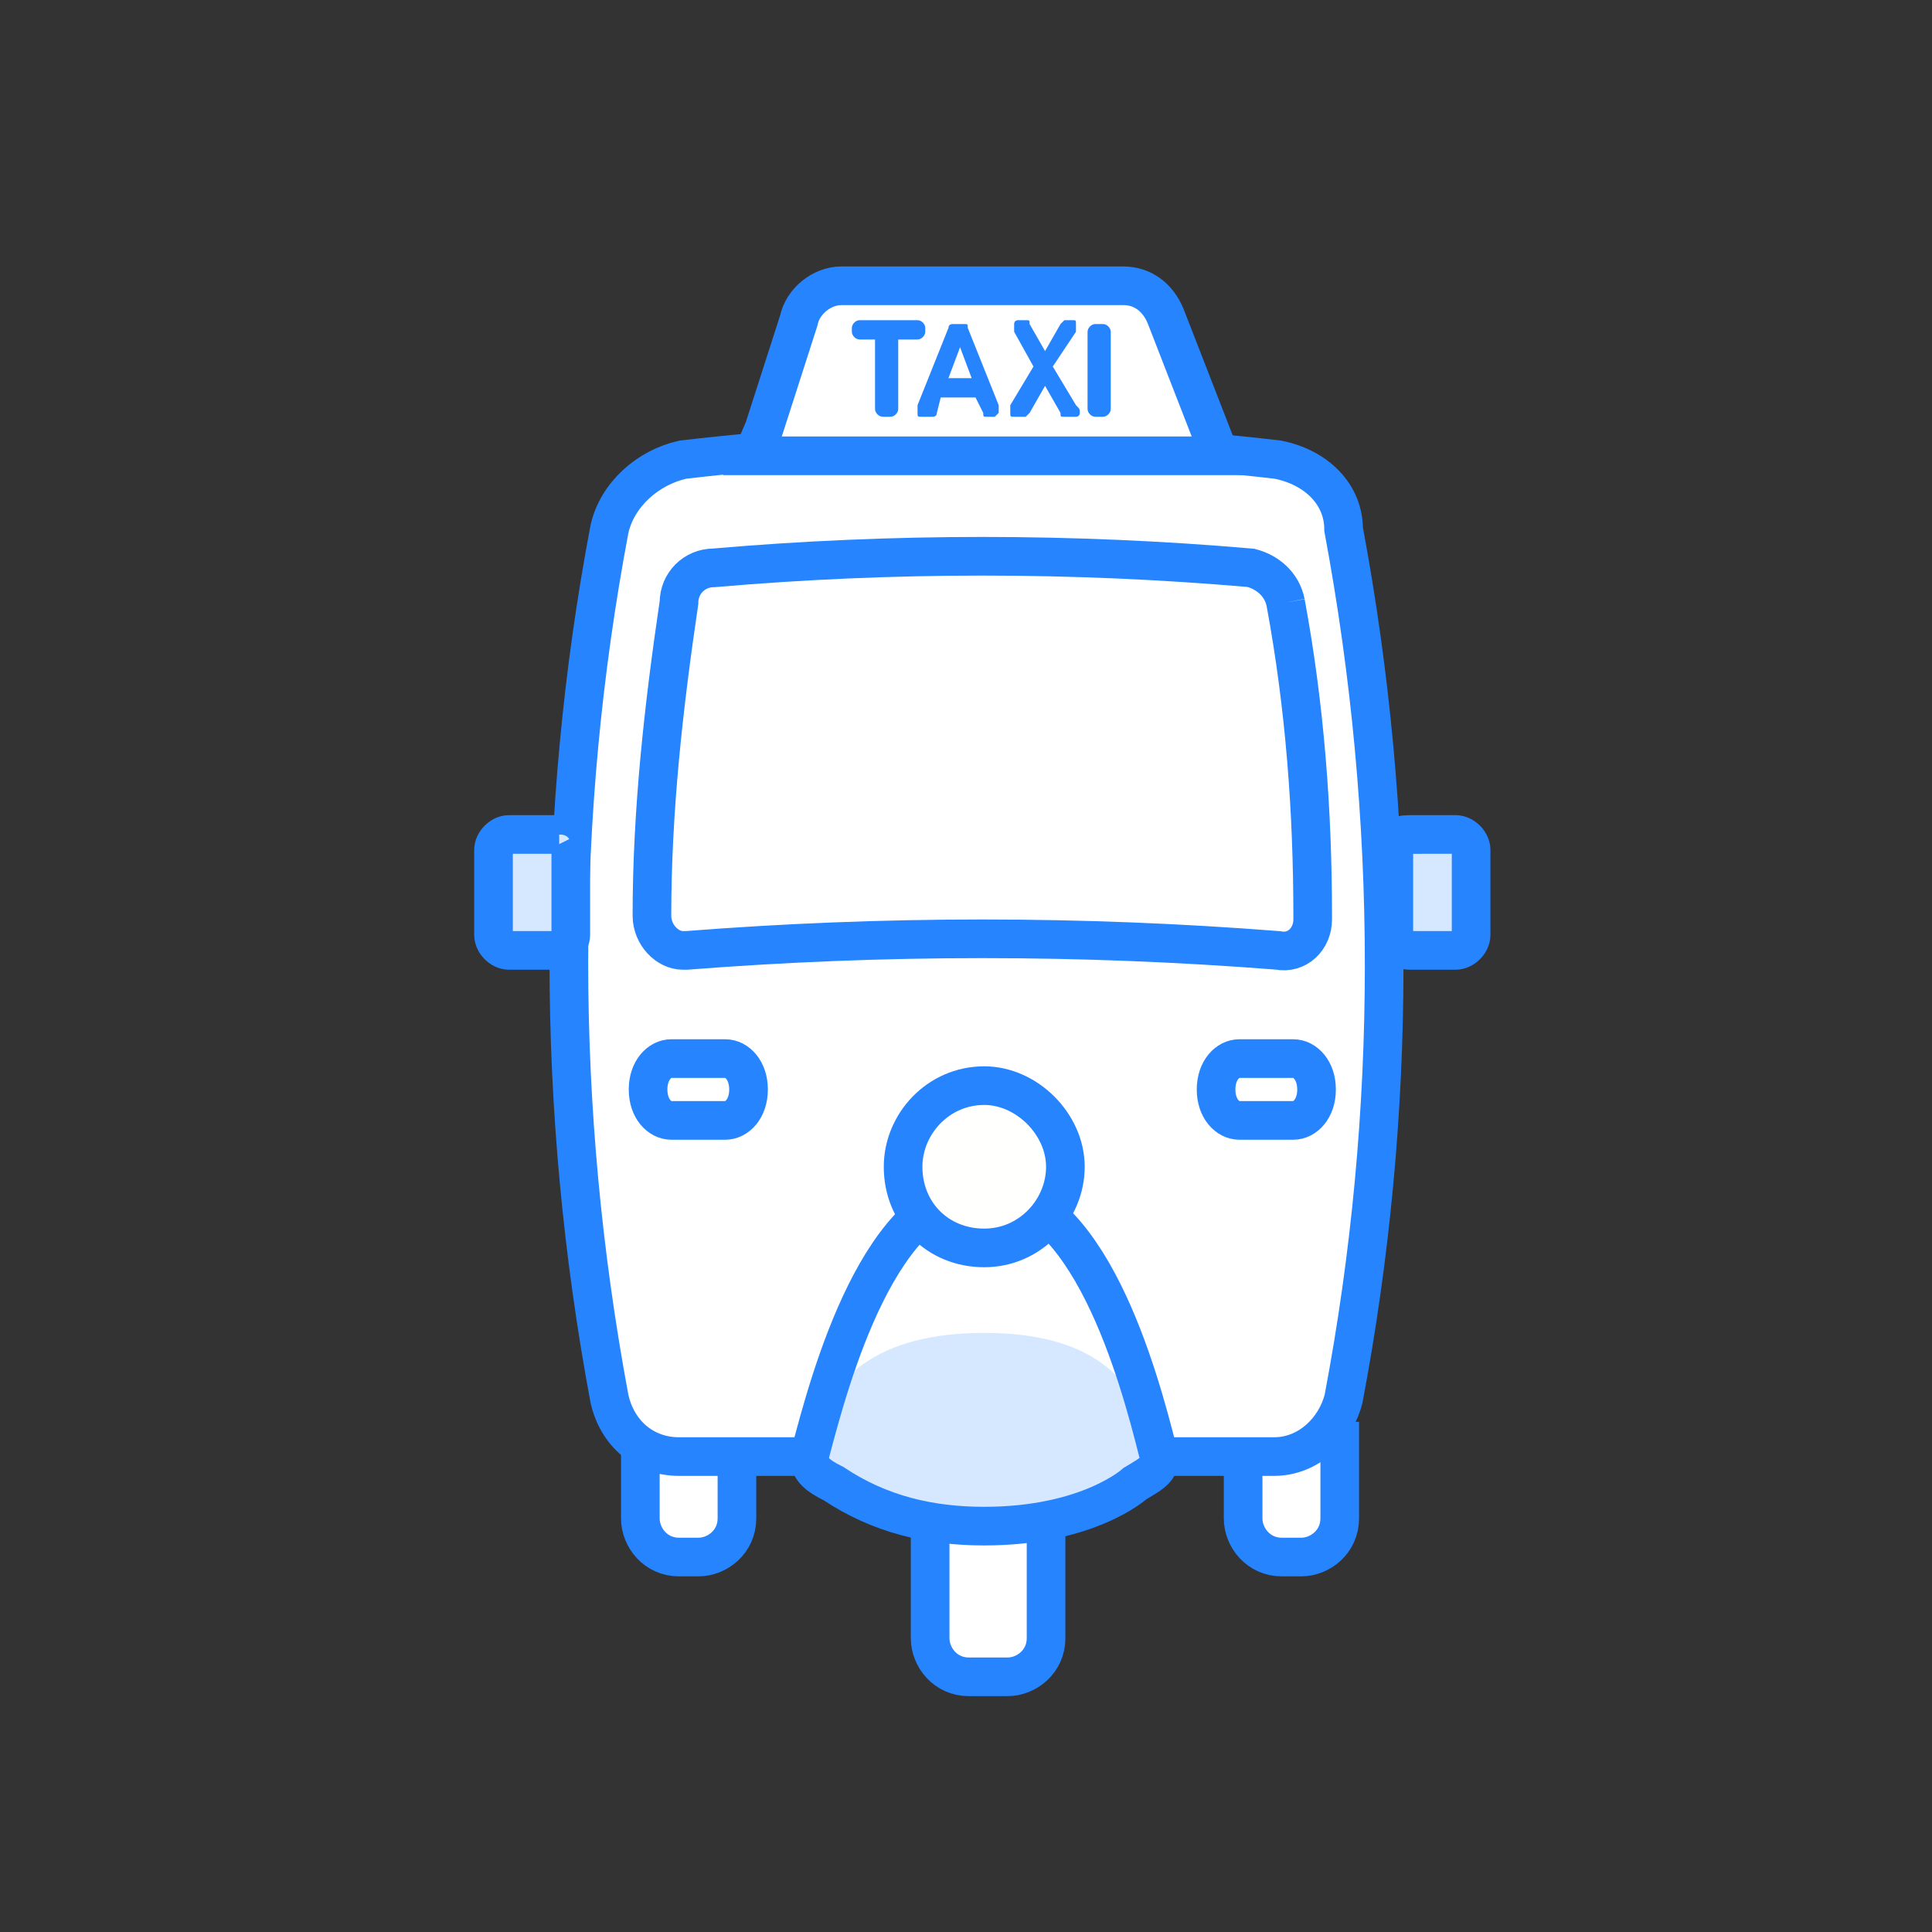 <?xml version="1.0" encoding="utf-8"?>
<!-- Generator: Adobe Illustrator 23.0.5, SVG Export Plug-In . SVG Version: 6.00 Build 0)  -->
<svg version="1.1" id="Layer_1" xmlns="http://www.w3.org/2000/svg" xmlns:xlink="http://www.w3.org/1999/xlink" x="0px" y="0px"
	 viewBox="0 0 50 50" style="enable-background:new 0 0 50 50;" xml:space="preserve">
<rect x="0" y="0" width="50" height="50" fill="#333333" stroke="none"/>
<style type="text/css">
	.st0{fill:none;stroke:#2684FF;stroke-width:1.329;stroke-linecap:round;stroke-miterlimit:10;}
	.st1{clip-path:url(#SVGID_2_);fill:#DEEBFF;}
	.st2{clip-path:url(#SVGID_4_);fill:#2684FF;}
	.st3{clip-path:url(#SVGID_6_);fill:#2684FF;}
	.st4{clip-path:url(#SVGID_8_);fill:#2684FF;}
	.st5{clip-path:url(#SVGID_10_);fill:#DEEBFF;}
	.st6{fill:none;stroke:#2684FF;stroke-width:1.329;stroke-miterlimit:10;}
	.st7{clip-path:url(#SVGID_12_);enable-background:new    ;}
	.st8{clip-path:url(#SVGID_14_);}
	.st9{clip-path:url(#SVGID_16_);fill:none;stroke:#2684FF;stroke-width:1.329;stroke-miterlimit:10;}
	.st10{clip-path:url(#SVGID_18_);fill:#DEEBFF;}
	.st11{clip-path:url(#SVGID_20_);fill:#DEEBFF;}
	.st12{clip-path:url(#SVGID_22_);fill:#1F84F8;}
	.st13{clip-path:url(#SVGID_24_);fill:#1F84F8;}
	.st14{clip-path:url(#SVGID_26_);fill:#DFE6FB;}
	.st15{fill:none;stroke:#2684FF;stroke-width:0.5;stroke-miterlimit:10;}
	.st16{clip-path:url(#SVGID_28_);fill:#2684FF;}
	.st17{clip-path:url(#SVGID_30_);fill:#2684FF;}
	.st18{clip-path:url(#SVGID_32_);fill:#2684FF;}
	.st19{clip-path:url(#SVGID_34_);fill:#DEEBFF;}
	.st20{fill:none;stroke:#2684FF;stroke-width:1.395;stroke-miterlimit:10;}
	.st21{clip-path:url(#SVGID_36_);enable-background:new    ;}
	.st22{clip-path:url(#SVGID_38_);}
	.st23{clip-path:url(#SVGID_40_);fill:none;stroke:#2684FF;stroke-width:1.395;stroke-miterlimit:10;}
	.st24{clip-path:url(#SVGID_42_);fill:#2684FF;}
	.st25{clip-path:url(#SVGID_44_);fill:#2684FF;}
	.st26{clip-path:url(#SVGID_46_);fill:#2684FF;}
	.st27{clip-path:url(#SVGID_48_);fill:#2684FF;}
	.st28{clip-path:url(#SVGID_50_);fill:#2684FF;}
	.st29{clip-path:url(#SVGID_52_);fill:#DEEBFF;}
	.st30{clip-path:url(#SVGID_54_);fill:#DEEBFF;}
	.st31{clip-path:url(#SVGID_56_);fill:#DEEBFF;}
	.st32{clip-path:url(#SVGID_58_);fill:#2684FF;}
	.st33{clip-path:url(#SVGID_60_);fill:#2684FF;}
	.st34{fill:none;stroke:#2684FF;stroke-width:0.93;stroke-miterlimit:10;}
	.st35{clip-path:url(#SVGID_62_);fill:#DEEBFF;}
	.st36{clip-path:url(#SVGID_64_);fill:#FFFFFF;}
	.st37{clip-path:url(#SVGID_66_);enable-background:new    ;}
	.st38{clip-path:url(#SVGID_68_);}
	.st39{clip-path:url(#SVGID_70_);fill:#DEEBFF;}
	.st40{clip-path:url(#SVGID_72_);enable-background:new    ;}
	.st41{clip-path:url(#SVGID_74_);}
	.st42{clip-path:url(#SVGID_76_);fill:none;stroke:#2684FF;stroke-width:0.93;stroke-miterlimit:10;}
	.st43{fill:#2684FF;}
	.st44{fill-rule:evenodd;clip-rule:evenodd;fill:#DEEBFF;}
	.st45{fill:none;stroke:#2684FF;stroke-linecap:round;stroke-linejoin:round;}
	.st46{fill:none;stroke:#2684FF;stroke-width:0.648;stroke-linecap:round;stroke-linejoin:round;}
	.st47{fill:none;stroke:#2684FF;stroke-linecap:round;}
	.st48{fill:none;stroke:#2684FF;}
	.st49{fill-rule:evenodd;clip-rule:evenodd;fill:#FFFFFF;}
	.st50{fill:none;stroke:#2684FF;stroke-width:1.329;stroke-linecap:round;stroke-miterlimit:10;}
	.st51{clip-path:url(#SVGID_78_);}
	.st52{fill:#DEEBFF;}
	.st53{clip-path:url(#SVGID_80_);}
	.st54{clip-path:url(#SVGID_82_);}
	.st55{clip-path:url(#SVGID_84_);}
	.st56{clip-path:url(#SVGID_86_);}
	.st57{fill:none;stroke:#2684FF;stroke-width:1.329;stroke-miterlimit:10;}
	.st58{clip-path:url(#SVGID_88_);}
	.st59{clip-path:url(#SVGID_90_);}
	.st60{clip-path:url(#SVGID_92_);}
	.st61{clip-path:url(#SVGID_94_);}
	.st62{clip-path:url(#SVGID_96_);}
	.st63{clip-path:url(#SVGID_98_);}
	.st64{fill:#1F84F8;}
	.st65{clip-path:url(#SVGID_100_);}
	.st66{fill:none;stroke:#2684FF;stroke-width:0.93;stroke-miterlimit:10;}
	.st67{clip-path:url(#SVGID_102_);}
	.st68{clip-path:url(#SVGID_104_);}
	.st69{fill:#FFFFFF;}
	.st70{clip-path:url(#SVGID_106_);}
	.st71{clip-path:url(#SVGID_108_);}
	.st72{clip-path:url(#SVGID_110_);}
	.st73{clip-path:url(#SVGID_112_);}
	.st74{clip-path:url(#SVGID_114_);}
	.st75{clip-path:url(#SVGID_116_);}
	.st76{fill-rule:evenodd;clip-rule:evenodd;fill:#FFFFFF;stroke:#2684FF;}
	.st77{fill-rule:evenodd;clip-rule:evenodd;fill:#D5E8FF;}
	.st78{fill-rule:evenodd;clip-rule:evenodd;fill:#FFFFFE;stroke:#2684FF;}
	.st79{fill-rule:evenodd;clip-rule:evenodd;fill:#D5E8FF;stroke:#2684FF;}
	.st80{fill:#FFFFFF;stroke:#2684FF;}
	.st81{fill:none;stroke:#2684FF;stroke-width:0.93;stroke-linecap:round;stroke-linejoin:round;}
	.st82{fill:none;stroke:#2684FF;stroke-width:0.93;stroke-linecap:round;}
	.st83{fill:#DEEBFF;stroke:#2684FF;stroke-width:0.93;}
	.st84{fill:none;stroke:#2684FF;stroke-width:0.93;}
	.st85{fill:#FFFFFF;stroke:#2684FF;stroke-width:0.93;}
	.st86{stroke:#2684FF;stroke-width:0.972;stroke-linecap:round;stroke-linejoin:round;}
	.st87{fill:#FFFFFF;stroke:#2684FF;stroke-width:0.972;}
	.st88{fill-rule:evenodd;clip-rule:evenodd;fill:#2684FF;stroke:#2684FF;stroke-width:0.5;}
	.st89{fill:#DEEBFF;stroke:#2684FF;stroke-width:0.972;}
	.st90{fill:none;stroke:#2684FF;stroke-width:0.972;stroke-linecap:round;}
	.st91{fill:none;stroke:#2684FF;stroke-width:0.937;stroke-linecap:round;}
	.st92{fill:none;stroke:#2684FF;stroke-width:0.937;}
	.st93{fill:none;stroke:#2684FF;stroke-width:1.5;stroke-linecap:round;stroke-linejoin:round;}
	.st94{fill:none;stroke:#2684FF;stroke-width:1.5;}
	.st95{fill:none;stroke:#2684FF;stroke-width:1.469;}
	.st96{fill-rule:evenodd;clip-rule:evenodd;fill:#DEEBFF;stroke:#157BFB;stroke-width:1.469;}
	.st97{fill:#157BFB;stroke:#2684FF;stroke-width:0.734;}
	.st98{fill:none;stroke:#2684FF;stroke-width:1.469;stroke-linecap:round;}
	.st99{fill:none;stroke:#2684FF;stroke-width:1.068;stroke-linecap:round;stroke-linejoin:round;}
	.st100{fill:#DEEBFF;stroke:#2684FF;stroke-width:1.5;}
	.st101{fill:none;stroke:#2684FF;stroke-width:1.395;stroke-linecap:round;stroke-linejoin:round;}
	.st102{stroke:#2684FF;stroke-width:1.395;}
	.st103{fill:none;stroke:#2684FF;stroke-width:1.395;}
	.st104{fill:#DEEBFF;stroke:#2684FF;stroke-width:1.395;}
	.st105{fill:none;stroke:#2684FF;stroke-width:1.395;stroke-linecap:round;}
	.st106{fill:#D5E8FF;}
	.st107{fill:none;stroke:#2684FF;stroke-width:1.5;stroke-linecap:round;}
	.st108{fill:#FFFFFF;stroke:#2684FF;stroke-width:1.5;}
	.st109{fill:#0085FF;}
	.st110{fill:#DAECFF;}
	.st111{fill:none;stroke:#0085FF;}
	.st112{clip-path:url(#SVGID_118_);}
	.st113{fill:none;stroke:#2684FF;stroke-width:1.395;stroke-miterlimit:10;}
	.st114{clip-path:url(#SVGID_120_);}
	.st115{clip-path:url(#SVGID_122_);}
	.st116{clip-path:url(#SVGID_124_);}
	.st117{clip-path:url(#SVGID_126_);}
	.st118{clip-path:url(#SVGID_128_);}
	.st119{clip-path:url(#SVGID_130_);}
	.st120{clip-path:url(#SVGID_132_);}
	.st121{clip-path:url(#SVGID_134_);}
	.st122{clip-path:url(#SVGID_136_);}
	.st123{clip-path:url(#SVGID_138_);}
	.st124{clip-path:url(#SVGID_140_);}
	.st125{clip-path:url(#SVGID_142_);}
	.st126{clip-path:url(#SVGID_144_);}
	.st127{fill:none;stroke:#2684FF;stroke-miterlimit:10;}
	.st128{fill:#DEEBFF;stroke:#2684FF;stroke-width:0.915;}
	.st129{fill:none;stroke:#2684FF;stroke-width:0.915;}
	.st130{fill:#FFFFFF;stroke:#2684FF;stroke-width:0.915;}
	.st131{fill:none;stroke:#2684FF;stroke-width:0.915;stroke-linecap:round;}
	.st132{fill-rule:evenodd;clip-rule:evenodd;fill:#2684FF;}
	.st133{fill-rule:evenodd;clip-rule:evenodd;fill:#FFE0CE;stroke:#2684FF;}
	.st134{fill:#2684FF;stroke:#2684FF;stroke-width:0.5;}
	.st135{fill:#FFFFFF;stroke:#2684FF;stroke-linecap:round;stroke-linejoin:round;}
	.st136{fill-rule:evenodd;clip-rule:evenodd;fill:#DEEBFF;stroke:#2684FF;stroke-width:0.975;stroke-linecap:round;}
	.st137{fill:none;stroke:#2684FF;stroke-width:0.975;stroke-linecap:round;stroke-linejoin:round;}
	
		.st138{fill-rule:evenodd;clip-rule:evenodd;fill:#FFFFFF;stroke:#2684FF;stroke-width:0.975;stroke-linecap:round;stroke-linejoin:round;}
	.st139{fill:none;stroke:#2684FF;stroke-width:0.975;stroke-linecap:round;}
	.st140{clip-path:url(#SVGID_146_);}
	.st141{fill:none;stroke:#2684FF;stroke-width:1.175;}
	.st142{fill:#DEEBFF;stroke:#2684FF;stroke-width:1.175;}
	.st143{clip-path:url(#SVGID_148_);}
	.st144{clip-path:url(#SVGID_150_);}
	.st145{fill:none;stroke:#2684FF;stroke-width:1.3;stroke-linecap:round;stroke-linejoin:round;}
	.st146{fill:#FFFFFF;stroke:#2784FF;stroke-linecap:round;stroke-linejoin:round;}
	.st147{fill:none;stroke:#5E9DFF;stroke-width:1.3;stroke-linecap:round;}
</style>
<g id="Group_288" transform="translate(-288.428 -48.883)">
	<g id="Group_196" transform="translate(-58 866.179)">
		<g id="Group_197" transform="translate(354 528)">
			<g id="Group_196-2">
				<g id="Page-1_2_">
					<g id="Artboard_1_">
						<g id="Auto-taxi_64x64_">
							<path id="Rectangle" class="st76" d="M16.5-1306v3.1c0,0.5,0.4,1,1,1h0h1c0.5,0,1-0.4,1-1l0,0v-3.1H16.5z"/>
							<path id="Rectangle-2" class="st76" d="M24.6-1308v2c0,0.5,0.4,1,1,1l0,0h0.5c0.5,0,1-0.4,1-1l0,0v-2H24.6z"/>
							<path id="Rectangle-3" class="st76" d="M9-1308v2c0,0.5,0.4,1,1,1h0h0.5c0.5,0,1-0.4,1-1l0,0v-2H9z"/>
							<path id="Fill-6-Copy" class="st76" d="M25.5-1333.4c-5.1-0.6-10.3-0.6-15.4,0c-0.9,0.2-1.7,0.9-1.9,1.8
								c-1.4,7.4-1.4,15,0,22.5c0.2,0.9,0.9,1.5,1.8,1.5h15.4c0.9,0,1.6-0.7,1.8-1.5c1.4-7.4,1.4-15,0-22.5
								C27.2-1332.5,26.5-1333.2,25.5-1333.4z"/>
							<path id="Fill-9-Copy" class="st76" d="M25.7-1329.7c-0.1-0.5-0.5-0.8-0.9-0.9c-4.6-0.4-9.3-0.4-13.9,0
								c-0.5,0-0.9,0.4-0.9,0.9c-0.4,2.7-0.7,5.4-0.7,8.1c0,0.5,0.4,0.9,0.8,0.9c0,0,0.1,0,0.1,0c5.1-0.4,10.2-0.4,15.3,0
								c0.5,0.1,0.9-0.3,0.9-0.8c0,0,0-0.1,0-0.1C26.4-1324.3,26.2-1327,25.7-1329.7"/>
							<path id="Fill-12-Copy" class="st77" d="M17.9-1310.8c-2.7,0-4.1,1.1-4.6,3.1c-0.1,0.4,0.2,0.6,0.6,0.8
								c1.2,0.8,2.5,1.1,3.9,1.1c2.7,0,3.9-1.1,3.9-1.1c0.5-0.3,0.7-0.4,0.6-0.8C21.9-1309.7,20.6-1310.8,17.9-1310.8z"/>
							<path id="Fill-12-Copy-2" class="st48" d="M17.9-1314.5c-2.7,0-4,4.9-4.5,6.8c-0.1,0.4,0.2,0.6,0.6,0.8
								c1.2,0.8,2.5,1.1,3.9,1.1c2.7,0,3.9-1.1,3.9-1.1c0.5-0.3,0.7-0.4,0.6-0.8C21.9-1309.7,20.6-1314.5,17.9-1314.5z"/>
							<path id="Fill-14-Copy" class="st78" d="M20-1315.1c0,1.1-0.9,2.1-2.1,2.1s-2.1-0.9-2.1-2.1c0-1.1,0.9-2.1,2.1-2.1
								c0,0,0,0,0,0C19-1317.2,20-1316.2,20-1315.1"/>
							<path id="Fill-16-Copy" class="st76" d="M11.2-1317.9H9.8c-0.3,0-0.6,0.3-0.6,0.8s0.3,0.8,0.6,0.8h1.4c0.3,0,0.6-0.3,0.6-0.8
								S11.5-1317.9,11.2-1317.9"/>
							<path id="Fill-18-Copy" class="st76" d="M25.9-1317.9h-1.4c-0.3,0-0.6,0.3-0.6,0.8s0.3,0.8,0.6,0.8h1.4
								c0.3,0,0.6-0.3,0.6-0.8S26.2-1317.9,25.9-1317.9"/>
							<path id="Fill-19-Copy" class="st79" d="M6.9-1323.7H5.6c-0.2,0-0.4,0.2-0.4,0.4c0,0,0,0,0,0v2.2c0,0.2,0.2,0.4,0.4,0.4
								c0,0,0,0,0,0h1.2c0.2,0,0.4-0.2,0.4-0.4c0,0,0,0,0,0v-2.3C7.2-1323.6,7.1-1323.7,6.9-1323.7
								C6.9-1323.8,6.9-1323.8,6.9-1323.7"/>
							<path id="Fill-22-Copy" class="st79" d="M28.9-1323.7h1.2c0.2,0,0.4,0.2,0.4,0.4c0,0,0,0,0,0v2.2c0,0.2-0.2,0.4-0.4,0.4
								c0,0,0,0,0,0h-1.2c-0.2,0-0.4-0.2-0.4-0.4c0,0,0,0,0,0v-2.3C28.5-1323.6,28.6-1323.7,28.9-1323.7
								C28.9-1323.8,28.9-1323.8,28.9-1323.7"/>
							<path id="Path_1_" class="st80" d="M22.6-1337.1l1.4,3.6H11.9l0.3-0.7l0.9-2.8c0.1-0.5,0.6-0.9,1.1-0.9h7.3
								C22-1337.9,22.4-1337.6,22.6-1337.1z"/>
							<g id="taxi-sign" transform="translate(11.574 1.29)">
								<path id="Shape_1_" class="st43" d="M4.1-1337.8v1.8c0,0.1-0.1,0.2-0.2,0.2c0,0,0,0,0,0H3.7c-0.1,0-0.2-0.1-0.2-0.2l0,0
									v-1.8H3.1c-0.1,0-0.2-0.1-0.2-0.2v-0.1c0-0.1,0.1-0.2,0.2-0.2h1.5c0.1,0,0.2,0.1,0.2,0.2c0,0,0,0,0,0v0.1
									c0,0.1-0.1,0.2-0.2,0.2l0,0L4.1-1337.8z M6.7-1335.9c0,0-0.1,0.1-0.1,0.1H6.4c-0.1,0-0.1,0-0.1-0.1l-0.2-0.4H5.2l-0.1,0.4
									c0,0.1-0.1,0.1-0.1,0.1H4.7c-0.1,0-0.1,0-0.1-0.1c0,0,0-0.1,0-0.2l0.8-2c0-0.1,0.1-0.1,0.1-0.1h0.3c0.1,0,0.1,0,0.1,0.1
									l0.8,2C6.7-1336,6.7-1335.9,6.7-1335.9z M8.8-1335.9c0,0.1-0.1,0.1-0.1,0.1H8.4c-0.1,0-0.1,0-0.1-0.1l-0.4-0.7l-0.4,0.7
									c0,0-0.1,0.1-0.1,0.1H7.1c-0.1,0-0.1,0-0.1-0.1c0-0.1,0-0.1,0-0.2l0.6-1l-0.5-0.9c0-0.1,0-0.1,0-0.2c0-0.1,0.1-0.1,0.1-0.1
									h0.2c0.1,0,0.1,0,0.1,0.1l0.4,0.7l0.4-0.7c0,0,0.1-0.1,0.1-0.1h0.2c0.1,0,0.1,0,0.1,0.1c0,0.1,0,0.1,0,0.2l-0.6,0.9l0.6,1
									C8.8-1336,8.8-1336,8.8-1335.9z M9.6-1336c0,0.1-0.1,0.2-0.2,0.2H9.2c-0.1,0-0.2-0.1-0.2-0.2v-2c0-0.1,0.1-0.2,0.2-0.2h0.2
									c0.1,0,0.2,0.1,0.2,0.2V-1336z"/>
								<path id="Path-2" class="st69" d="M5.4-1336.8h0.6l-0.3-0.8L5.4-1336.8z"/>
							</g>
						</g>
					</g>
				</g>
			</g>
		</g>
	</g>
</g>
</svg>

